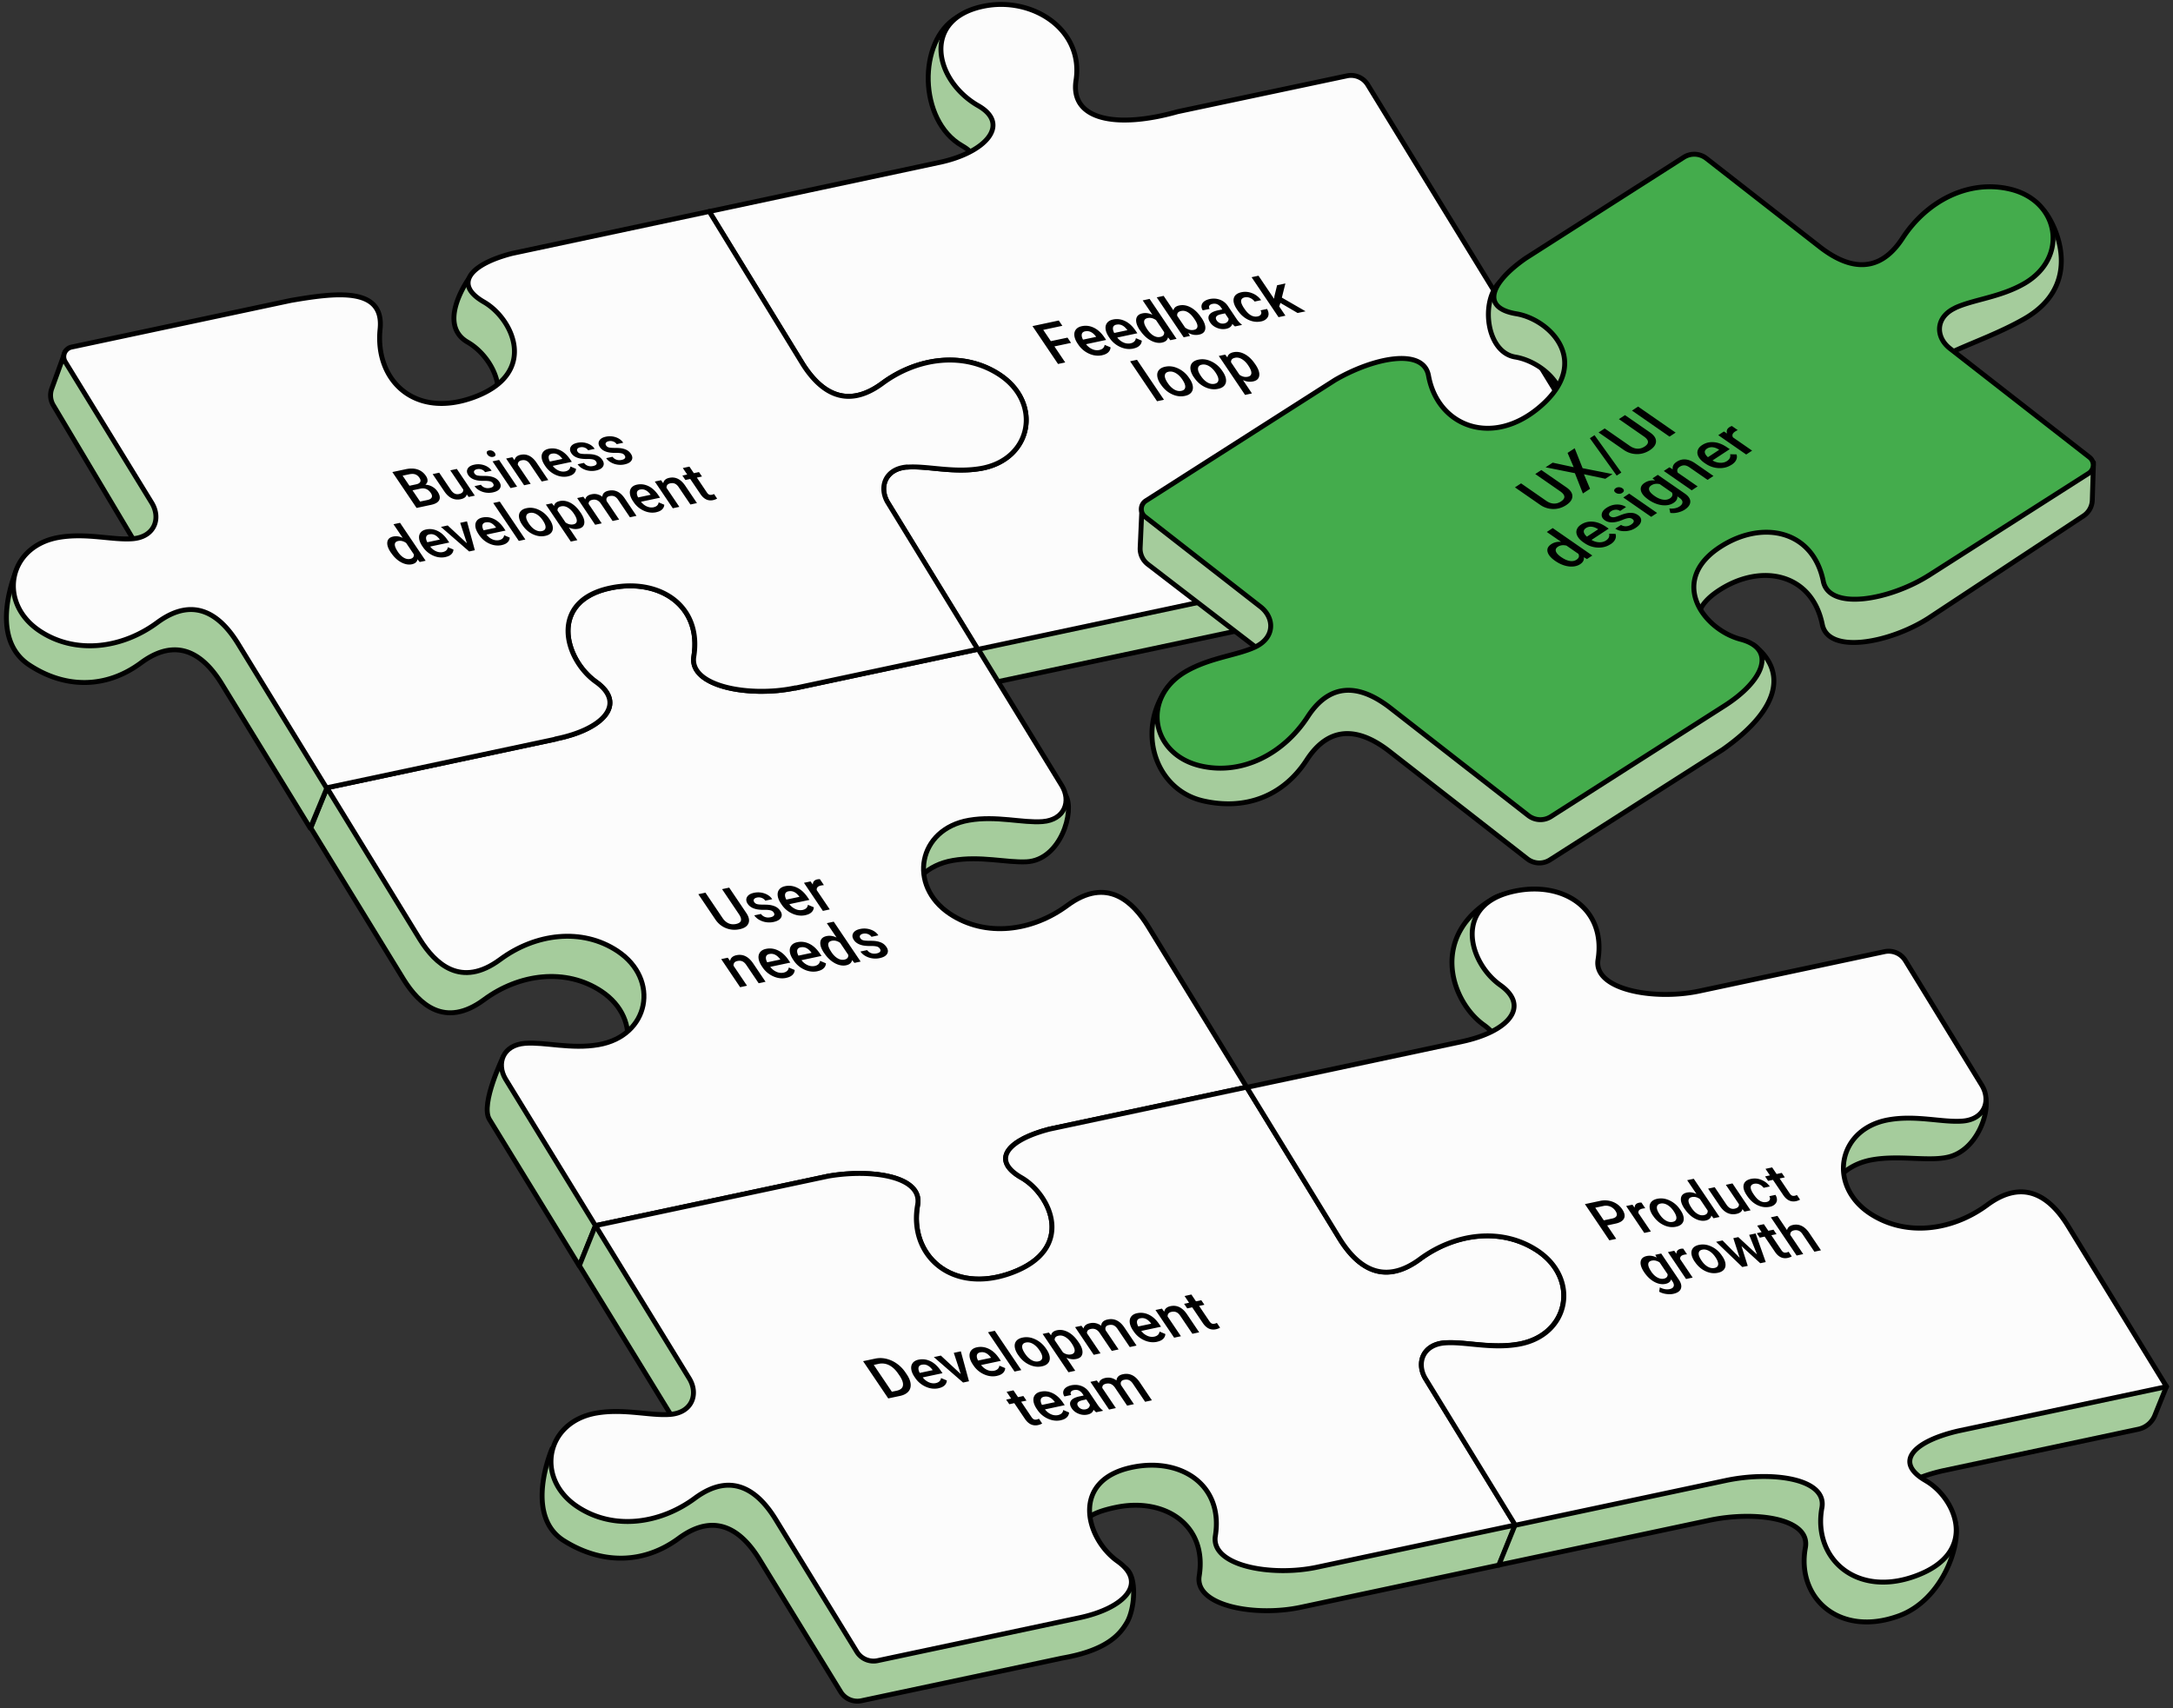 <svg xmlns="http://www.w3.org/2000/svg" fill="none" viewBox="0 0 486 382"><rect x="0" y="0" width="486" height="382" fill="#333333" stroke="none"/><path fill="#a5cc9c" stroke="#000000" stroke-linecap="round" stroke-linejoin="round" stroke-width="1.096" d="M224.839 272.379c-7.094-4.075-2.802-8.537 6.257-10.866l44.117-9.374-22.022-35.919c-3.408-5.566-9.241-11.253-18.081-4.729-7.87 5.821-18.287 7.167-26.254 1.891-9.532-6.318-7.143-18.978 4.256-20.942 6.136-1.067 11.969.521 16.456.303 7.676-.376 10.878-11.436 8.768-14.88l-23.162-23.659-40.916 8.695v-.036c-10.101 2.182-23.768-.279-22.689-6.997 1.843-11.46-7.737-17.572-18.505-15.377-14.019 2.838-10.538 15.934-3.359 21.04 6.9 4.899 1.576 10.635-9.059 12.757h.036l-47.548 1.916-3.626 8.974 20.785 33.906c3.432 5.493 9.216 10.963 17.947 4.511 7.871-5.821 18.288-7.179 26.255-1.892 9.531 6.318 7.142 18.979-4.257 20.943-6.136 1.067-13.181-6.706-17.656-6.354 0 0-5.178 10.586-3.141 14.03l20.118 32.803 3.626-8.974 48.568-2.122c9.786-1.661 21.039.109 19.899 6.427-2.061 11.315 7.689 20.119 20.992 15.219 14.491-5.335 8.792-17.547 2.243-21.294h-.048Z"/><path fill="#a5cc9c" stroke="#000000" stroke-linecap="round" stroke-linejoin="round" stroke-width="1.096" d="m360.706 123.226 3.626-8.974-25.648-26.945c-3.408-5.567-9.241-11.254-18.081-4.73-7.87 5.821-18.287 7.167-26.254 1.892-9.532-6.318-7.143-18.978 4.256-20.943 6.136-1.067 11.981.655 16.456.303 4.984-.388 8.646-12.405 8.646-12.405l-23.04-26.145-40.916 8.658c-13.557 3.832-24.083 1.916-22.713-6.997 1.758-11.484-13.57-28.643-23.029-23.053-8.779 5.178-8.682 23.077 1.152 28.704 7.349 4.196 1.577 10.635-9.058 12.757L154.977 56.25l20.785 33.906c3.432 5.494 9.216 10.963 17.947 4.512 7.87-5.821 18.287-7.167 26.255-1.892 9.531 6.318 7.142 18.978-4.257 20.943-6.148 1.067-11.981-.655-16.456-.304-4.948.388-6.391 4.524-4.341 7.968l20.118 32.802c48.567-10.332 97.111-20.627 145.678-30.959Z"/><path fill="#a5cc9c" stroke="#000000" stroke-linecap="round" stroke-linejoin="round" stroke-width="1.096" d="M199.268 113.466c4.475-.339 10.308 1.359 16.456.304 11.399-1.965 13.788-14.625 4.256-20.943-7.967-5.275-18.372-3.93-26.254 1.892-8.525 6.305-14.249 1.224-17.705-4.148L155.005 56.29l-50.107 5.966s-7.397 10.199-.279 14.286c6.536 3.771 12.248 15.97-2.256 21.294-13.29 4.887-22.155-3.783-20.979-15.219.995-9.665-10.174-8.1-19.972-6.427l-39.306 2.55-7.537-.068-2.94 8.099a4.345 4.345 0 0 0 .327 3.917l18.338 30.759c2.11 3.444.692 7.664-4.305 8.052-4.474.339-16.055-3.299-22.191-2.244 0 0-6.816 15.135 2.716 21.453 7.967 5.275 17.147 5.372 25.017-.461 8.829-6.524 14.662-.837 18.081 4.729l19.767 32.233 3.747-9.01s63.459-9.786 56.559-14.686c-7.179-5.105-10.647-18.19 3.359-21.039 10.768-2.195 20.349 3.916 18.505 15.376-1.067 6.718 12.588 9.168 22.714 6.997v.049l40.794-8.683-20.203-32.96c-1.916-3.396-.449-7.446 4.426-7.81h.012l-.024.024ZM319.489 309.287c4.475-.34 10.308 1.358 16.456.303 11.399-1.965 13.788-14.625 4.257-20.943-7.967-5.275-18.372-3.929-26.254 1.892-8.526 6.294-14.249 1.225-17.705-4.147l-21.016-34.283-44.044 9.374c-9.107 2.329-13.449 6.791-6.342 10.878 6.536 3.771 12.248 15.971-2.244 21.294-13.291 4.9-23.028-3.917-20.979-15.219 1.152-6.354-10.174-8.1-19.973-6.427l-48.47 2.098-3.602 8.962 20.967 34.173c2.11 3.444.692 7.664-4.305 8.052-4.474.34-16.613-2.353-22.761-1.298 0 0-6.476 14.88 2.655 20.592 8.44 5.287 17.766 5.275 25.66-.534 8.829-6.524 14.674-.825 18.081 4.729l18.147 29.592a4.386 4.386 0 0 0 4.65 1.997l44.919-9.542c9.992-1.734 12.915-5.312 14.467-7.98 1.746-3.007 2.34-10.247-.34-12.151-7.179-5.105-16.031-10.756-2.013-13.606 10.769-2.195 20.349 3.917 18.506 15.377-1.068 6.718 12.575 9.168 22.713 6.997l44.396-9.447 3.626-8.973-23.829-23.987c-1.916-3.396-.449-7.434 4.426-7.81l-.049.037Z"/><path fill="#a5cc9c" stroke="#000000" stroke-linecap="round" stroke-linejoin="round" stroke-width="1.096" d="M427.051 340.094c-7.422-4.269-2.365-8.938 7.543-11.169l43.68-9.289a5.121 5.121 0 0 0 3.662-3.08l2.608-6.464-25.648-26.945c-3.408-5.566-9.241-11.254-18.081-4.73-7.871 5.821-18.287 7.167-26.255 1.892-9.531-6.318-7.142-18.978 4.257-20.943 6.148-1.067 12.794.497 17.123-.642 6.051-1.577 8.925-9.374 8.173-13.097l-6.645-3.044-16.614-21.476-44.638 9.495c-10.102 2.086-23.538-.376-22.483-7.034 1.843-11.459-10.478-28.146-19.924-22.519-14.298 8.513-9.12 23.077-1.965 28.17 6.779 4.815 1.746 10.429-8.525 12.624l-48.155 10.247 20.785 33.906c3.432 5.494 9.216 10.963 17.948 4.512 7.87-5.821 18.287-7.179 26.254-1.892 9.532 6.318 7.143 18.978-4.256 20.943-6.137 1.067-11.982-.655-16.456-.304-4.948.389-6.391 4.524-4.342 7.968l23.756 23.829-3.638 8.973 47.004-9.992c10.125-2.171 22.786-.57 21.561 6.112-2.062 11.314 7.688 20.118 20.979 15.219 9.726-3.578 13.958-16.092 12.527-20.991-.801-2.717-8.125.921-10.271-.316l.036.037Z"/><path fill="#fcfcfc" stroke="#000000" stroke-linecap="round" stroke-linejoin="round" stroke-width="1.096" d="M228.452 263.383c-7.094-4.074-2.801-8.537 6.257-10.865l44.117-9.374-22.022-35.92c-3.407-5.566-9.24-11.253-18.081-4.729-7.87 5.833-18.287 7.179-26.254 1.892-9.532-6.318-7.143-18.978 4.256-20.943 6.137-1.067 11.982.655 16.456.303 4.984-.388 6.403-4.608 4.293-8.052l-18.687-30.499-40.916 8.695v-.036c-10.101 2.183-23.768-.279-22.689-6.997 1.844-11.46-7.749-17.572-18.505-15.377-14.018 2.838-10.538 15.935-3.359 21.04 6.9 4.899 1.576 10.635-9.059 12.757h.037L73.121 176.18l20.785 33.906c3.432 5.494 9.217 10.963 17.948 4.511 7.87-5.832 18.287-7.179 26.254-1.891 9.532 6.318 7.143 18.978-4.256 20.943-6.137 1.067-11.982-.655-16.456-.304-4.948.388-6.391 4.524-4.342 7.968l20.118 32.802 52.182-11.096c9.786-1.661 21.039.11 19.9 6.44-2.062 11.314 7.688 20.118 20.979 15.219 14.491-5.336 8.792-17.548 2.243-21.295h-.024Z"/><path fill="#fcfcfc" stroke="#000000" stroke-linecap="round" stroke-linejoin="round" stroke-width="1.096" d="M364.323 114.268c-19.47-31.765-38.951-63.53-58.422-95.307a4.385 4.385 0 0 0-4.647-1.999l-37.886 8.017c-13.558 3.832-24.084 1.916-22.713-6.997 1.758-11.484-9.859-18.796-20.628-16.601-14.018 2.838-11.084 16.638-1.237 22.264 7.349 4.196 1.577 10.636-9.058 12.758l-51.127 10.902 20.786 33.906c3.431 5.493 9.216 10.962 17.947 4.511 7.87-5.82 18.287-7.179 26.254-1.892 9.532 6.318 7.143 18.979-4.256 20.943-6.136 1.067-11.981-.655-16.456-.303-4.948.388-6.391 4.523-4.341 7.967l20.118 32.803 52.545-11.181c31.493-5.154 61.895-13.145 93.121-19.791Z"/><path fill="#fcfcfc" stroke="#000000" stroke-linecap="round" stroke-linejoin="round" stroke-width="1.096" d="M202.892 104.474c4.475-.339 10.308 1.358 16.456.303 11.399-1.964 13.788-14.624 4.256-20.942-7.967-5.275-18.372-3.93-26.254 1.891-8.525 6.306-14.249 1.225-17.705-4.147l-21.016-34.282-44.056 9.374c-9.107 2.328-13.448 6.79-6.33 10.878 6.536 3.77 12.248 15.97-2.243 21.294-13.303 4.887-22.156-3.784-20.992-15.22.995-9.664-10.174-8.1-19.972-6.426L16 77.623a2.193 2.193 0 0 0-1.413 3.291l19.344 31.527c2.11 3.444.69 7.665-4.305 8.053-4.475.339-10.308-1.359-16.456-.304-11.4 1.965-13.788 14.625-4.257 20.943 7.968 5.275 18.372 3.929 26.255-1.892 8.828-6.524 14.66-.824 18.08 4.73l19.767 32.233 51.296-10.902-.061-.037c10.635-2.122 15.959-7.846 9.059-12.757-7.179-5.105-10.647-18.202 3.359-21.04 10.768-2.195 20.349 3.917 18.505 15.377-1.067 6.718 12.588 9.168 22.714 6.997v.049l40.794-8.683-20.203-32.961c-1.916-3.395-.449-7.445 4.426-7.809h.012l-.024.036ZM323.102 300.318c4.475-.34 10.308 1.358 16.456.303 11.399-1.964 13.788-14.625 4.256-20.943-7.967-5.275-18.372-3.929-26.254 1.892-8.525 6.294-14.249 1.225-17.705-4.147l-21.015-34.282-44.045 9.374c-9.107 2.328-13.448 6.791-6.33 10.877 6.536 3.772 12.248 15.971-2.255 21.295-13.303 4.887-23.041-3.917-20.98-15.219 1.153-6.355-10.174-8.101-19.972-6.427l-52.072 11.071 20.967 34.173c2.11 3.444.691 7.664-4.293 8.052-4.475.34-10.308-1.358-16.456-.303-11.399 1.965-13.788 14.625-4.256 20.943 7.967 5.287 18.372 3.929 26.254-1.892 8.828-6.524 14.673-.824 18.081 4.73l18.147 29.591a4.384 4.384 0 0 0 4.65 1.998l44.918-9.543c10.429-2.171 15.583-7.834 8.756-12.685-7.179-5.105-10.648-18.202 3.359-21.039 10.768-2.195 20.348 3.917 18.505 15.376-1.067 6.718 12.576 9.156 22.713 6.997l44.396-9.446-20.203-32.961c-1.916-3.395-.448-7.433 4.426-7.809l-.048.024Z"/><path fill="#fcfcfc" stroke="#000000" stroke-linecap="round" stroke-linejoin="round" stroke-width="1.096" d="M430.682 331.144c-7.422-4.269-2.377-8.938 7.543-11.169l46.336-9.847-22.022-35.919c-3.408-5.566-9.241-11.254-18.081-4.73-7.871 5.821-18.287 7.167-26.255 1.892-9.531-6.318-7.142-18.978 4.257-20.943 6.148-1.067 11.981.655 16.456.304 4.984-.376 6.415-4.609 4.305-8.053l-17.08-27.845a4.384 4.384 0 0 0-4.65-1.996l-41.608 8.85c-10.102 2.086-23.538-.376-22.483-7.033 1.843-11.46-7.749-17.572-18.505-15.377-14.019 2.838-10.538 15.934-3.359 21.04 6.778 4.814 1.746 10.429-8.525 12.624l-48.156 10.247 20.786 33.906c3.431 5.493 9.216 10.963 17.947 4.511 7.87-5.821 18.287-7.167 26.254-1.892 9.532 6.318 7.143 18.979-4.256 20.943-6.136 1.067-11.981-.655-16.456-.303-4.948.388-6.391 4.523-4.341 7.967l20.118 32.803 47.003-9.992c10.126-2.171 22.786-.57 21.561 6.111-2.061 11.315 7.689 20.119 20.979 15.219 14.492-5.335 8.792-17.547 2.256-21.294l-.024-.024Z"/><path fill="#000000" d="m93.176 113.614-5.426-8.039 3.013-.642c.99-.211 1.876-.19 2.634.063.759.253 1.391.737 1.876 1.464.252.369.358.727.347 1.065-.01.337-.179.632-.495.885a3.285 3.285 0 0 1 1.549.432 3.52 3.52 0 0 1 1.18 1.085c.506.758.632 1.39.38 1.907-.254.516-.875.885-1.866 1.085l-3.203.685.011.01Zm-1.612-4.973 1.496-.316c.474-.105.78-.274.917-.537s.084-.558-.158-.917c-.264-.4-.59-.653-.949-.779-.358-.127-.81-.127-1.338-.021l-1.485.316 1.528 2.254h-.011Zm.695 1.022 1.697 2.508 1.696-.358c.474-.106.78-.295.906-.569.126-.274.053-.601-.21-.991-.56-.832-1.318-1.159-2.266-.979l-1.823.389ZM104.394 110.564c-.116.559-.569.917-1.37 1.086-.706.147-1.37.073-1.991-.222-.622-.295-1.17-.811-1.654-1.527l-2.613-3.867 1.464-.316 2.602 3.856c.517.759 1.107 1.064 1.802.917.695-.148 1.033-.485.969-1.012l-2.897-4.288 1.465-.316 4.024 5.974-1.38.295-.432-.58h.011ZM110.276 108.123a1.103 1.103 0 0 0-.695-.475c-.306-.073-.727-.115-1.296-.105a7.993 7.993 0 0 1-1.496-.095c-.948-.168-1.633-.558-2.044-1.169-.348-.516-.401-1.001-.158-1.444.242-.442.727-.748 1.464-.906a4.096 4.096 0 0 1 2.255.127c.727.253 1.264.653 1.644 1.222l-1.465.316a1.555 1.555 0 0 0-.748-.58 1.745 1.745 0 0 0-1.011-.084c-.327.063-.538.19-.654.369-.116.179-.094.379.064.611.137.211.337.348.611.421.274.074.727.106 1.38.106.653 0 1.201.031 1.633.126.432.095.811.232 1.117.422a2.6 2.6 0 0 1 .79.769c.358.537.411 1.022.147 1.464-.263.443-.79.738-1.58.906a4.373 4.373 0 0 1-1.612.043 4.19 4.19 0 0 1-1.464-.517 3.123 3.123 0 0 1-1.022-.927l1.422-.305c.232.316.527.526.885.653.358.126.737.137 1.138.052.4-.084.632-.21.748-.389.116-.179.095-.38-.053-.59v-.021ZM109.012 101.647c-.137-.211-.179-.39-.137-.559.042-.168.211-.274.474-.337.264-.063.516-.031.759.074.242.105.421.263.558.464.137.2.179.389.127.547-.053.158-.211.274-.485.338a1.13 1.13 0 0 1-.748-.074 1.27 1.27 0 0 1-.559-.464l.011.011Zm6.638 7.196-1.465.316-4.025-5.974 1.465-.316 4.025 5.974ZM114.576 102.237l.505.684c.127-.632.58-1.043 1.359-1.201 1.359-.284 2.529.274 3.519 1.697l2.666 3.951-1.465.316-2.612-3.867c-.253-.379-.538-.643-.833-.78-.295-.137-.653-.168-1.064-.084-.59.126-.864.464-.832 1.011l2.866 4.246-1.465.317-4.025-5.974 1.381-.295v-.021ZM127.072 106.533c-.927.201-1.865.095-2.803-.326a5.38 5.38 0 0 1-2.307-1.96l-.116-.169c-.4-.6-.632-1.158-.695-1.675-.064-.516.042-.958.316-1.317.274-.358.695-.6 1.253-.716.885-.19 1.749-.074 2.592.337.843.411 1.57 1.096 2.213 2.044l.369.537-4.267.906c.379.485.821.833 1.327 1.054a2.456 2.456 0 0 0 1.486.179c.674-.147 1.053-.506 1.137-1.096l1.254.527a1.52 1.52 0 0 1-.484 1.054c-.306.295-.727.495-1.275.611v.01Zm-3.625-5.078c-.4.084-.642.285-.716.59-.074.306 0 .706.253 1.18l2.792-.59-.063-.095c-.338-.442-.696-.758-1.075-.937a1.782 1.782 0 0 0-1.191-.137v-.011ZM133.327 103.232c-.158-.242-.39-.4-.695-.474-.306-.074-.727-.116-1.296-.106a8.086 8.086 0 0 1-1.496-.094c-.949-.169-1.633-.559-2.044-1.17-.348-.516-.401-1.001-.158-1.443.242-.443.727-.748 1.464-.906a4.092 4.092 0 0 1 2.255.126c.727.253 1.264.653 1.643 1.222l-1.464.316a1.552 1.552 0 0 0-.748-.579 1.74 1.74 0 0 0-1.012-.084c-.326.063-.537.189-.653.368-.116.179-.095.38.063.611.137.211.337.348.611.422.274.074.727.105 1.381.105.653 0 1.201.032 1.633.127.432.094.811.231 1.116.421.306.19.569.443.791.769.358.537.411 1.022.147 1.465-.263.442-.79.737-1.58.906a4.373 4.373 0 0 1-1.612.042 4.187 4.187 0 0 1-1.465-.516 3.125 3.125 0 0 1-1.022-.928l1.423-.305c.231.316.526.527.885.653.358.127.737.137 1.138.053.4-.084.632-.211.748-.39.116-.179.094-.379-.053-.59v-.021ZM139.714 101.865a1.097 1.097 0 0 0-.696-.474c-.305-.074-.727-.116-1.296-.106a7.993 7.993 0 0 1-1.496-.095c-.948-.168-1.633-.558-2.044-1.169-.347-.516-.4-1.001-.158-1.444.243-.442.727-.748 1.465-.906a4.088 4.088 0 0 1 2.254.127c.727.253 1.265.653 1.644 1.222l-1.464.316a1.557 1.557 0 0 0-.748-.58 1.745 1.745 0 0 0-1.012-.084c-.327.064-.537.19-.653.37-.116.178-.095.378.063.61.137.21.337.348.611.422.274.073.727.105 1.38.105.654 0 1.201.032 1.633.126.432.095.812.232 1.117.422.306.19.569.442.79.769.359.537.411 1.022.148 1.464-.263.443-.79.738-1.58.907a4.395 4.395 0 0 1-1.612.042 4.188 4.188 0 0 1-1.465-.517 3.102 3.102 0 0 1-1.022-.927l1.422-.305c.232.316.527.527.885.653.359.126.738.137 1.138.053.401-.085.632-.211.748-.39.116-.179.095-.379-.052-.59v-.021ZM87.418 123.588c-.621-.916-.885-1.706-.79-2.36.095-.653.527-1.064 1.317-1.232.696-.148 1.402-.043 2.128.305l-2.065-3.055 1.465-.316 5.72 8.481-1.327.285-.484-.601c-.116.579-.538.948-1.265 1.106-.727.158-1.57.011-2.423-.453-.853-.463-1.601-1.18-2.255-2.149l-.02-.011Zm1.55-.2c.41.611.853 1.054 1.337 1.338.485.285.959.38 1.433.274.6-.126.875-.463.822-1.011l-1.717-2.55c-.59-.421-1.191-.569-1.791-.442-.475.105-.728.347-.749.748-.02.4.2.948.664 1.633v.01ZM99.658 124.58c-.927.2-1.865.095-2.803-.326a5.387 5.387 0 0 1-2.307-1.96l-.116-.169c-.4-.6-.632-1.159-.695-1.675-.064-.516.042-.959.316-1.317.273-.358.695-.6 1.253-.716.885-.19 1.75-.074 2.592.337.843.411 1.57 1.096 2.213 2.044l.368.537-4.266.906c.379.485.821.833 1.327 1.054.506.221 1 .274 1.485.179.675-.148 1.054-.506 1.138-1.096l1.254.527a1.52 1.52 0 0 1-.484 1.054c-.306.295-.727.495-1.275.611v.01Zm-3.625-5.078c-.4.084-.642.284-.716.59-.074.305 0 .706.253 1.18l2.792-.59-.063-.095c-.338-.442-.696-.758-1.075-.938a1.793 1.793 0 0 0-1.19-.137v-.01ZM104.422 121.49l-1.496-4.562 1.518-.326 1.759 6.458-1.275.274-6.31-5.489 1.516-.327 4.278 3.972h.01ZM112.248 121.908c-.928.201-1.865.095-2.803-.326a5.374 5.374 0 0 1-2.307-1.96l-.116-.169c-.401-.6-.632-1.158-.696-1.675-.063-.516.043-.958.316-1.317.274-.358.696-.6 1.254-.716.885-.19 1.749-.074 2.592.337.843.411 1.57 1.096 2.213 2.044l.368.537-4.267.906c.38.485.822.833 1.328 1.054a2.453 2.453 0 0 0 1.485.179c.675-.147 1.054-.506 1.138-1.096l1.254.527a1.517 1.517 0 0 1-.485 1.054c-.305.295-.727.495-1.274.611v.01Zm-3.625-5.078c-.4.084-.642.285-.716.59-.074.306 0 .706.253 1.18l2.792-.59-.064-.095c-.337-.442-.695-.758-1.074-.937-.38-.18-.78-.232-1.191-.137v-.011ZM117.498 120.661l-1.465.316-5.721-8.481 1.465-.316 5.721 8.481ZM116.768 117.341c-.39-.59-.622-1.138-.685-1.665-.063-.526.053-.958.337-1.306.285-.348.727-.59 1.328-.716.885-.19 1.77-.085 2.676.326a5.668 5.668 0 0 1 2.286 1.876l.222.316c.4.59.632 1.138.695 1.654.063.516-.042.948-.337 1.306-.295.358-.738.59-1.338.717-.917.2-1.844.073-2.782-.369-.937-.443-1.717-1.138-2.339-2.065l-.042-.063-.021-.011Zm1.549-.2c.411.611.874 1.064 1.391 1.359.516.295 1.011.379 1.506.274.495-.105.759-.369.801-.78.042-.411-.169-.958-.632-1.643-.411-.601-.875-1.054-1.391-1.349-.516-.295-1.022-.39-1.517-.284-.495.105-.738.358-.79.769-.053.411.158.959.632 1.654ZM129.876 114.675c.621.927.895 1.707.801 2.36-.095.653-.517 1.053-1.296 1.222-.717.148-1.433.063-2.16-.284l1.907 2.834-1.465.316-5.573-8.271 1.348-.284.475.59c.105-.569.537-.938 1.274-1.096.801-.169 1.602-.032 2.424.411.821.442 1.548 1.148 2.202 2.118l.052.084h.011Zm-1.538.189c-.401-.6-.854-1.043-1.349-1.338-.495-.295-.98-.389-1.464-.284-.601.126-.875.442-.833.959l1.791 2.644c.58.411 1.17.548 1.77.422.464-.095.717-.348.748-.748.032-.401-.189-.949-.663-1.655ZM130.445 111.073l.464.611c.126-.59.59-.969 1.39-1.138.875-.189 1.676 0 2.413.538.063-.717.527-1.159 1.391-1.338.716-.158 1.38-.085 1.981.2.6.284 1.137.79 1.622 1.496l2.645 3.93-1.465.316-2.623-3.888c-.253-.379-.538-.642-.833-.779-.295-.137-.663-.158-1.074-.074-.337.074-.548.211-.654.421-.105.211-.105.453 0 .738l2.771 4.098-1.464.316-2.655-3.93c-.495-.695-1.127-.969-1.886-.8-.59.126-.853.432-.811.927l2.918 4.33-1.464.316-4.025-5.974 1.38-.295-.021-.021ZM146.806 114.557c-.927.2-1.865.095-2.802-.327a5.375 5.375 0 0 1-2.308-1.96l-.116-.168c-.4-.601-.632-1.159-.695-1.675-.063-.517.042-.959.316-1.317s.695-.601 1.254-.717c.885-.189 1.749-.073 2.592.337.843.411 1.569 1.096 2.212 2.044l.369.538-4.267.906c.379.484.822.832 1.327 1.053a2.456 2.456 0 0 0 1.486.18c.674-.148 1.054-.506 1.138-1.096l1.254.527c-.021.41-.179.758-.485 1.053-.306.295-.727.495-1.275.611v.011Zm-3.624-5.079c-.401.085-.643.285-.717.59-.073.306 0 .706.253 1.181l2.792-.591-.063-.094c-.337-.443-.695-.759-1.075-.938a1.786 1.786 0 0 0-1.19-.137v-.011ZM147.829 107.385l.506.685c.127-.632.58-1.043 1.359-1.201 1.359-.285 2.529.274 3.519 1.696l2.666 3.951-1.465.316-2.613-3.867c-.252-.379-.537-.642-.832-.779-.295-.137-.653-.169-1.064-.085-.59.127-.864.464-.832 1.012l2.865 4.246-1.464.316-4.025-5.974 1.38-.295v-.021ZM154.201 104.37l.98 1.454 1.149-.242.674.99-1.148.242 2.244 3.33c.158.231.316.379.484.463.169.084.38.095.633.042a1.83 1.83 0 0 0 .474-.168l.695 1.032a3.185 3.185 0 0 1-.885.337c-1.127.243-2.076-.21-2.845-1.348l-2.286-3.382-1.075.232-.674-.991 1.075-.232-.98-1.454 1.464-.316.021.011ZM359.45 274.067l2.027 3.003-1.539.329-5.465-8.097 3.385-.722a4.938 4.938 0 0 1 2.834.202c.902.35 1.613.912 2.133 1.687s.668 1.475.392 2.038c-.276.562-.923.955-1.942 1.167l-1.836.393h.011Zm-.764-1.136 1.846-.393c.552-.116.881-.318 1.019-.615.138-.297.043-.669-.255-1.114a2.561 2.561 0 0 0-1.146-.956 2.491 2.491 0 0 0-1.475-.148l-1.889.403 1.91 2.823h-.01ZM367.972 270.227c-.212.01-.424.042-.637.085-.679.148-.976.477-.891.997l2.78 4.118-1.475.318-4.054-6.017 1.412-.297.488.668c0-.594.318-.965.955-1.103.212-.043.403-.053.573-.032l.849 1.273v-.01ZM369.648 271.83c-.393-.595-.626-1.147-.69-1.677-.063-.531.053-.966.34-1.316.286-.35.732-.594 1.337-.722.892-.191 1.783-.085 2.696.329a5.732 5.732 0 0 1 2.303 1.889l.222.319c.404.594.637 1.146.701 1.666.064.52-.043.955-.34 1.316-.297.36-.743.594-1.348.721-.923.202-1.857.075-2.801-.371-.945-.446-1.73-1.146-2.356-2.08l-.043-.064-.021-.01Zm1.56-.202c.414.615.881 1.072 1.401 1.369.52.297 1.019.382 1.518.276.498-.106.764-.372.806-.785.043-.414-.17-.966-.637-1.656-.413-.605-.88-1.061-1.4-1.358-.52-.298-1.03-.393-1.529-.287-.498.106-.743.361-.796.775-.053.414.16.965.637 1.666ZM376.748 270.34c-.626-.923-.891-1.719-.795-2.377.095-.658.53-1.072 1.326-1.242.701-.149 1.412-.042 2.144.308l-2.08-3.078 1.475-.318 5.763 8.543-1.338.286-.488-.605c-.117.584-.541.956-1.273 1.115-.733.159-1.582.01-2.441-.457-.86-.467-1.613-1.188-2.271-2.165l-.022-.01Zm1.561-.202c.413.616.859 1.061 1.347 1.348.489.287.966.382 1.444.276.605-.127.88-.467.827-1.019l-1.729-2.568c-.595-.425-1.2-.573-1.805-.446-.477.106-.732.35-.753.754-.021.403.202.955.669 1.645v.01ZM389.711 270.403c-.117.562-.573.923-1.38 1.093-.711.148-1.379.074-2.006-.223-.626-.297-1.178-.817-1.666-1.539l-2.632-3.895 1.475-.318 2.622 3.884c.52.764 1.114 1.072 1.814.923.701-.148 1.041-.488.977-1.018l-2.919-4.32 1.476-.318 4.054 6.017-1.391.297-.435-.583h.011ZM395.088 268.827c.372-.074.605-.244.722-.488.117-.244.074-.52-.106-.807l1.39-.297c.233.382.339.754.329 1.125-.011.372-.17.701-.456.977-.287.276-.658.467-1.136.562-.923.191-1.836.074-2.738-.35-.902-.425-1.687-1.125-2.335-2.091l-.095-.138c-.616-.912-.849-1.708-.679-2.366.169-.658.711-1.093 1.634-1.295a3.851 3.851 0 0 1 2.335.223c.774.318 1.4.806 1.878 1.475l-1.39.297a2.318 2.318 0 0 0-.955-.764 1.89 1.89 0 0 0-1.147-.138c-.477.106-.742.34-.785.711-.042.371.149.881.573 1.528l.149.212c.435.648.902 1.115 1.369 1.38.467.265.955.35 1.443.244ZM396.357 261.104l.987 1.465 1.157-.244.679.997-1.156.244 2.26 3.354c.159.233.318.382.488.467.17.085.382.095.637.042.17-.031.329-.095.478-.169l.7 1.04a3.227 3.227 0 0 1-.891.339c-1.136.244-2.091-.212-2.866-1.358l-2.303-3.407-1.082.234-.679-.998 1.082-.233-.987-1.465 1.475-.318.021.01ZM367.726 284.543c-.626-.933-.891-1.729-.785-2.387.106-.658.552-1.072 1.348-1.242.753-.159 1.496-.042 2.249.34l-.339-.616 1.337-.286 3.937 5.836c.531.786.679 1.465.457 2.038-.223.573-.796.955-1.709 1.146-.478.106-1.019.106-1.603.021a4.525 4.525 0 0 1-1.538-.498l.148-.966c.786.393 1.518.52 2.176.382.488-.106.796-.308.912-.616.117-.307.022-.689-.297-1.156l-.276-.404c-.138.52-.552.86-1.263 1.009-.774.159-1.591.021-2.451-.436-.86-.456-1.634-1.178-2.303-2.165Zm1.549-.191c.404.605.86 1.051 1.369 1.338.51.286.998.382 1.476.286.594-.127.88-.456.849-.987l-1.783-2.642c-.584-.393-1.178-.531-1.773-.404-.488.107-.742.361-.774.765-.032.403.18.955.647 1.644h-.011ZM377.316 280.531a4.486 4.486 0 0 0-.637.085c-.679.149-.976.478-.891.998l2.78 4.117-1.475.319-4.054-6.017 1.412-.298.488.669c0-.594.318-.966.955-1.104.212-.042.403-.053.573-.032l.849 1.274v-.011ZM378.996 282.134c-.393-.594-.626-1.146-.69-1.677-.064-.53.053-.965.34-1.315.286-.351.732-.595 1.337-.722.891-.191 1.783-.085 2.695.329a5.71 5.71 0 0 1 2.303 1.889l.223.318c.403.595.637 1.146.701 1.666.063.52-.043.956-.34 1.316-.297.361-.743.595-1.348.722-.923.202-1.857.074-2.802-.371-.944-.446-1.729-1.147-2.356-2.08l-.042-.064-.021-.011Zm1.56-.201c.414.615.881 1.071 1.401 1.369.52.297 1.018.382 1.517.276.499-.107.764-.372.807-.786.042-.414-.17-.966-.637-1.655-.414-.605-.881-1.062-1.401-1.359-.52-.297-1.029-.392-1.528-.286-.499.106-.743.361-.796.774-.053.414.159.966.637 1.667ZM392.96 280.547l-1.751-4.372 1.444-.308 2.26 6.4-1.22.254-4.203-3.831 1.401 4.426-1.22.254-5.859-5.635 1.444-.308 3.831 3.884-1.422-4.393 1.114-.234 4.171 3.863h.01ZM394.502 273.8l.987 1.464 1.157-.244.679.998-1.157.244 2.261 3.353c.159.234.318.382.488.467.17.085.382.096.637.043.169-.032.329-.096.477-.17l.701 1.04a3.268 3.268 0 0 1-.892.34c-1.135.244-2.091-.213-2.865-1.359l-2.303-3.406-1.083.233-.679-.998 1.083-.233-.987-1.465 1.475-.318.021.011ZM399.681 275.121c.138-.615.573-.997 1.316-1.157 1.401-.297 2.611.287 3.619 1.741l2.653 3.927-1.475.318-2.621-3.884c-.276-.414-.573-.69-.892-.817a1.708 1.708 0 0 0-1.04-.075c-.594.128-.87.457-.838 1.008l2.897 4.299-1.475.318-5.763-8.543 1.476-.318 2.143 3.183ZM239.553 76.686l-3.729.788 2.42 3.585-1.61.344-5.716-8.47 5.883-1.253.799 1.187-4.273.91 1.698 2.52 3.729-.788.788 1.177h.011ZM246.526 79.446c-.977.21-1.964.1-2.952-.344a5.668 5.668 0 0 1-2.431-2.065l-.122-.177c-.422-.633-.666-1.221-.733-1.765-.066-.544.045-1.01.333-1.388.289-.377.733-.632 1.321-.754.932-.2 1.843-.078 2.731.355.888.433 1.653 1.154 2.33 2.153l.389.566-4.495.955c.399.51.865.877 1.398 1.11a2.586 2.586 0 0 0 1.565.189c.711-.156 1.11-.533 1.199-1.155l1.321.555c-.022.433-.189.8-.511 1.11-.322.31-.766.522-1.343.644v.011Zm-3.818-5.35c-.422.089-.677.3-.755.621-.078.322 0 .744.267 1.244l2.941-.622-.067-.1c-.355-.466-.732-.799-1.132-.988a1.882 1.882 0 0 0-1.254-.144v-.011ZM253.511 77.954c-.977.21-1.965.1-2.953-.344a5.668 5.668 0 0 1-2.431-2.065l-.122-.177c-.422-.633-.666-1.221-.732-1.765-.067-.544.044-1.01.333-1.388.288-.377.732-.632 1.32-.755.933-.2 1.843-.077 2.731.356.888.433 1.654 1.154 2.331 2.153l.388.566-4.495.955c.4.51.866.877 1.399 1.11a2.584 2.584 0 0 0 1.565.188c.71-.155 1.11-.532 1.198-1.154l1.321.555c-.022.433-.188.8-.51 1.11-.322.31-.766.522-1.343.644v.01Zm-3.819-5.35c-.421.089-.677.3-.754.621-.078.322 0 .744.266 1.244l2.941-.622-.066-.1c-.355-.466-.733-.8-1.132-.988a1.886 1.886 0 0 0-1.255-.144v-.011ZM254.95 73.867c-.655-.966-.932-1.799-.833-2.487.1-.688.555-1.12 1.388-1.298.733-.156 1.476-.045 2.242.321l-2.175-3.219 1.542-.332 6.027 8.935-1.398.3-.511-.633c-.122.61-.566.999-1.332 1.165-.766.167-1.653.011-2.553-.477-.899-.489-1.687-1.243-2.375-2.264l-.022-.011Zm1.632-.211c.432.643.899 1.11 1.409 1.41.511.299 1.01.399 1.51.288.632-.133.921-.489.866-1.066l-1.81-2.686c-.621-.444-1.254-.6-1.887-.466-.499.111-.765.366-.788.788-.022.422.211.999.7 1.72v.012ZM268.712 71.067c.655.977.943 1.809.854 2.486-.088.677-.544 1.11-1.387 1.288-.844.177-1.61.044-2.42-.4l.378.7-1.399.299-6.027-8.935 1.543-.333 2.186 3.24c.122-.576.555-.943 1.31-1.098.844-.177 1.687-.033 2.553.433.866.466 1.643 1.21 2.331 2.242l.055.078h.023Zm-1.632.21c-.455-.676-.932-1.165-1.432-1.453-.499-.289-.988-.378-1.487-.267-.666.144-.966.51-.866 1.1l1.754 2.596c.644.489 1.298.655 1.975.522.489-.1.744-.344.789-.733.044-.388-.156-.91-.6-1.576l-.122-.177-.011-.011ZM276.196 72.995a4.147 4.147 0 0 1-.577-.555c-.178.577-.622.932-1.332 1.088a3.428 3.428 0 0 1-2.054-.178c-.677-.266-1.198-.666-1.554-1.199-.455-.665-.521-1.243-.222-1.72.3-.477.966-.821 1.976-1.032l.944-.2-.278-.41a2.119 2.119 0 0 0-.821-.722c-.322-.156-.7-.189-1.11-.1-.355.078-.588.222-.699.422-.111.2-.089.433.077.688l-1.543.333c-.233-.344-.322-.7-.277-1.043.044-.345.233-.666.544-.922.311-.255.743-.444 1.265-.566.81-.166 1.576-.122 2.298.144a3.683 3.683 0 0 1 1.787 1.41l1.909 2.842c.377.566.777.998 1.176 1.298l.067.1-1.576.333v-.011Zm-2.387-.655c.311-.067.544-.189.722-.388a.915.915 0 0 0 .244-.677l-.799-1.188-.832.177c-.578.123-.944.3-1.11.544-.167.245-.134.533.088.866.178.267.433.466.733.588.3.123.622.145.954.078ZM281.278 70.764c.388-.078.633-.255.755-.51.122-.256.077-.545-.111-.844l1.454-.311c.244.4.355.788.344 1.176-.011.389-.178.733-.477 1.021-.3.29-.689.489-1.188.589-.966.2-1.92.078-2.864-.367-.943-.443-1.765-1.176-2.442-2.186l-.1-.144c-.643-.955-.887-1.787-.71-2.476.178-.688.744-1.143 1.709-1.354.822-.177 1.632-.1 2.442.233a4.423 4.423 0 0 1 1.965 1.543l-1.454.311a2.423 2.423 0 0 0-.999-.8c-.4-.177-.81-.221-1.199-.144-.499.111-.777.356-.821.744-.045.389.155.921.599 1.599l.156.222c.455.677.943 1.165 1.431 1.442.489.278.999.367 1.51.256ZM286.36 67.758l-.256.788 1.388 2.053-1.543.333-6.027-8.935 1.543-.333 3.474 5.15.111-.655.577-2.364 1.854-.4-.788 3.164 5.305 3.063-1.787.378-3.862-2.264.011.022ZM260.324 89.404l-1.543.333-6.027-8.935 1.543-.333 6.027 8.935ZM259.556 85.903c-.411-.622-.655-1.2-.722-1.754-.067-.555.056-1.01.355-1.376.3-.367.766-.622 1.399-.755.932-.2 1.865-.089 2.819.344a5.978 5.978 0 0 1 2.409 1.976l.233.333c.422.621.666 1.198.732 1.742.067.544-.044 1-.355 1.377s-.777.621-1.409.754c-.966.211-1.943.078-2.931-.388s-1.809-1.199-2.464-2.176l-.044-.066-.022-.011Zm1.631-.211c.433.644.921 1.12 1.465 1.432.544.31 1.066.4 1.588.288.521-.11.799-.388.843-.821.045-.433-.177-1.01-.666-1.732-.433-.632-.921-1.11-1.465-1.42-.544-.311-1.077-.411-1.598-.3-.522.11-.777.377-.833.81-.055.433.167 1.01.666 1.743ZM266.974 84.325c-.411-.622-.655-1.2-.722-1.754-.067-.555.056-1.01.355-1.376.3-.367.766-.622 1.399-.755.932-.2 1.865-.09 2.819.344a5.978 5.978 0 0 1 2.409 1.975l.233.334c.422.621.666 1.198.732 1.742.067.544-.044 1-.355 1.377s-.777.621-1.409.754c-.966.211-1.943.078-2.931-.388s-1.809-1.199-2.464-2.176l-.044-.066-.022-.011Zm1.631-.211c.433.643.921 1.12 1.465 1.431.544.311 1.066.4 1.588.29.521-.112.799-.39.843-.822.045-.433-.177-1.01-.666-1.732-.433-.633-.921-1.11-1.465-1.42-.544-.311-1.077-.411-1.598-.3-.522.11-.777.377-.833.81-.055.433.167 1.01.666 1.743ZM280.792 81.53c.655.976.944 1.797.844 2.486-.1.688-.544 1.11-1.365 1.287-.755.156-1.51.067-2.276-.3l2.009 2.986-1.543.333-5.871-8.713 1.421-.3.499.622c.111-.6.566-.988 1.343-1.154.844-.178 1.687-.034 2.553.433.866.466 1.632 1.21 2.32 2.23l.055.09h.011Zm-1.62.2c-.422-.634-.899-1.1-1.421-1.41-.522-.311-1.032-.411-1.543-.3-.632.133-.921.466-.877 1.01l1.887 2.786c.611.433 1.232.577 1.865.444.488-.1.755-.367.788-.788.033-.422-.2-1-.699-1.743Z"/><path fill="#a5cc9c" stroke="#000000" stroke-linecap="round" stroke-linejoin="round" stroke-width="1.096" d="M437.052 78.525c4.074-1.892 10.259-4.111 15.668-7.204 13.436-7.676 7.142-20.954 4.511-24.095-6.136-7.337-26.631 7.47-31.954 15.692-5.894 9.083-13.206 6.027-18.336 2.098l-28-21.829-37.957 24.242c-1.528 1.067-4.487-5.372-5.554-4.33-4.365 4.257-3.043 15.668 3.444 16.748 7.446 1.224 17.075 10.659 5.372 20.736-10.732 9.253-22.943 4.414-24.993-6.888-1.152-6.354-12.369-4.014-20.955.995l-42.886 18.614-.409 9.214a4.388 4.388 0 0 0 1.709 3.672l25.046 19.25c3.08 2.498 3.165 6.864-1.31 8.949-4.075 1.892-14.37-6.415-18.445-1.697-8.295 9.58-4.099 23.841 7.046 26.411 9.313 2.147 17.838-.885 23.186-9.107 5.857-9.034 13.145-6.051 18.275-2.146l31.074 24.228a4.386 4.386 0 0 0 5.056.238l38.692-24.696c14.079-9.944 13.557-18.275 6.839-23.405-6.415 2.207-19.439-4.851-7.324-12.43 9.313-5.833 20.421-3.48 22.725 7.907 1.358 6.669 15.001 4.159 23.72-1.419l-.388.255 35.078-23.148a4.385 4.385 0 0 0 1.968-3.525l.26-8.398-32.431-15.934c-3.105-2.51-3.19-6.876 1.285-8.974l-.012-.024Z"/><path fill="#44ac4c" stroke="#000000" stroke-linecap="round" stroke-linejoin="round" stroke-width="1.096" d="M437.295 68.853c4.074-1.892 10.125-2.353 15.51-5.481 9.98-5.846 7.773-18.542-3.359-21.1-9.314-2.147-18.578 2.764-23.926 10.986-5.894 9.083-13.206 6.027-18.336 2.098l-25.556-19.934a4.384 4.384 0 0 0-5.057-.238l-35.344 22.573c-7.713 5.372-10.211 11.072-2.11 12.418 7.446 1.224 17.074 10.659 5.372 20.736-10.732 9.253-22.944 4.414-24.993-6.888-1.152-6.354-12.369-4.014-20.955.995l-42.266 26.985a2.193 2.193 0 0 0-.168 3.578L282 135.768c3.08 2.498 3.165 6.851-1.309 8.949-4.075 1.892-10.126 2.353-15.51 5.482-9.981 5.845-7.774 18.541 3.359 21.1 9.313 2.147 18.578-2.765 23.926-10.987 5.857-9.034 13.145-6.051 18.275-2.146l31.074 24.228a4.386 4.386 0 0 0 5.056.238l38.691-24.696c8.998-5.7 11.848-12.806 3.747-14.953-8.513-2.255-16.359-13.303-4.244-20.87 9.313-5.833 20.434-3.48 22.725 7.907 1.359 6.67 15.001 4.159 23.72-1.419l-.388.255 36.033-23.008a2.193 2.193 0 0 0 .168-3.578l-31.326-24.42c-3.104-2.51-3.189-6.875 1.286-8.973l.012-.024Z"/><path fill="#000000" d="m344.745 105.131 5.614 3.884c.89.621 1.327 1.282 1.309 1.994-.017.712-.47 1.362-1.369 1.952-.9.59-1.888.894-2.932.879a5.19 5.19 0 0 1-2.936-.954l-5.604-3.885 1.366-.896 5.614 3.895c.56.39 1.123.601 1.691.624.567.023 1.106-.131 1.626-.473 1.062-.696 1-1.449-.187-2.271l-5.569-3.863 1.365-.897.012.011ZM351.959 104.483l-1.366-3.192 1.593-1.038 1.771 4.453 6.682 1.322-1.604 1.05-4.782-1.017 1.369 3.258-1.604 1.05-1.785-4.541-6.56-1.316 1.593-1.038 4.693 1.009ZM362.62 105.684l-1.04.684-5.997-8.357 1.04-.685 5.997 8.358ZM363.448 92.85l5.614 3.884c.89.621 1.327 1.282 1.31 1.994-.018.711-.47 1.362-1.37 1.952-.899.59-1.888.894-2.932.879a5.193 5.193 0 0 1-2.936-.954l-5.604-3.885 1.366-.897 5.615 3.896c.559.389 1.122.601 1.69.624.567.022 1.106-.132 1.626-.474 1.062-.696 1-1.449-.187-2.27l-5.569-3.864 1.365-.896.012.01ZM374.762 96.753l-1.366.896-8.399-5.822 1.366-.896 8.399 5.822ZM347.808 125.437c-.959-.663-1.518-1.342-1.688-2.013-.17-.671.107-1.248.823-1.72.628-.413 1.355-.585 2.202-.518l-3.196-2.21 1.322-.873 8.856 6.138-1.192.79-.715-.406c.112.606-.157 1.128-.818 1.564-.661.436-1.543.615-2.559.487-1.015-.128-2.031-.545-3.035-1.239Zm1.447-.789c.639.442 1.249.708 1.831.808.581.1 1.088.002 1.511-.28.542-.354.68-.793.416-1.305l-2.659-1.842c-.74-.183-1.381-.103-1.923.251-.422.283-.576.622-.449 1.028.126.406.555.857 1.273 1.351v-.011ZM360.206 121.71c-.834.554-1.791.802-2.87.754-1.08-.047-2.081-.386-3.017-1.039l-.171-.116c-.628-.431-1.068-.892-1.331-1.382-.263-.49-.326-.965-.187-1.415.138-.45.456-.851.965-1.181.802-.531 1.694-.743 2.675-.658.981.085 1.962.48 2.955 1.164l.57.39-3.847 2.524a3.514 3.514 0 0 0 1.709.524c.589.021 1.095-.109 1.529-.392.607-.401.843-.899.697-1.516l1.435.034c.138.417.109.818-.076 1.225-.184.407-.526.765-1.014 1.083l-.022.001Zm-5.503-3.599c-.358.235-.525.52-.479.851.046.332.282.689.696 1.062l2.515-1.651-.103-.074c-.501-.303-.974-.474-1.419-.501a1.977 1.977 0 0 0-1.221.313h.011ZM365.073 116.07a1.209 1.209 0 0 0-.863-.201c-.32.046-.76.163-1.307.395a8.12 8.12 0 0 1-1.503.479c-1.004.194-1.819.07-2.459-.372-.536-.368-.775-.826-.707-1.362.068-.535.428-1.016 1.089-1.441.704-.46 1.461-.711 2.26-.731.8-.019 1.495.165 2.088.565l-1.322.872a1.6 1.6 0 0 0-.954-.274 1.9 1.9 0 0 0-1.022.305c-.292.189-.451.395-.498.619-.047.224.06.409.3.578.216.147.463.204.762.182.299-.023.749-.173 1.394-.431.646-.258 1.195-.424 1.659-.497a3.916 3.916 0 0 1 1.266-.015c.38.063.73.216 1.072.447.559.39.799.847.708 1.373-.091.526-.494 1.03-1.198 1.49a4.313 4.313 0 0 1-1.564.649 4.792 4.792 0 0 1-1.642.051 3.279 3.279 0 0 1-1.364-.514l1.279-.838c.353.22.723.317 1.122.302a2.16 2.16 0 0 0 1.13-.377c.358-.236.538-.454.586-.666.047-.213-.049-.398-.277-.556l-.035-.032ZM361.36 110.198c-.217-.147-.335-.32-.341-.498-.007-.177.097-.348.336-.513.238-.164.491-.229.769-.218.278.012.514.092.731.239.217.147.323.31.33.498.007.189-.109.349-.347.513-.238.165-.491.23-.758.218a1.321 1.321 0 0 1-.72-.239Zm9.26 4.523-1.322.872-6.242-4.327 1.322-.872 6.242 4.327ZM368.668 111.736c-.97-.674-1.529-1.352-1.677-2.035-.149-.684.129-1.261.845-1.721.672-.437 1.443-.611 2.324-.523l-.574-.478 1.192-.778 6.048 4.189c.822.569 1.223 1.176 1.214 1.82-.008.645-.419 1.227-1.232 1.769-.433.284-.947.492-1.553.638a4.574 4.574 0 0 1-1.685.097l-.215-.991c.914.087 1.675-.064 2.271-.454.433-.283.654-.602.663-.947.009-.345-.237-.68-.727-1.017l-.423-.294c.066.564-.215 1.052-.843 1.465-.694.449-1.543.625-2.558.509-1.016-.117-2.042-.533-3.069-1.238l-.001-.011Zm1.437-.777c.627.431 1.238.697 1.841.785.603.088 1.11-.009 1.544-.282.531-.353.681-.781.462-1.284l-2.75-1.905c-.728-.161-1.347-.071-1.889.283-.433.284-.587.634-.471 1.04.115.407.544.868 1.251 1.352l.012.011ZM373.362 104.506l.762.471c-.126-.673.175-1.24.879-1.7 1.225-.802 2.595-.699 4.101.321l4.119 2.852-1.322.873-4.04-2.8c-.399-.274-.771-.426-1.116-.446-.346-.02-.708.082-1.077.319-.531.353-.669.792-.427 1.316l4.439 3.074-1.322.872-6.242-4.327 1.246-.814v-.011ZM387.273 103.937c-.835.554-1.792.802-2.871.754-1.079-.048-2.081-.387-3.017-1.04l-.171-.115c-.628-.432-1.067-.893-1.33-1.383-.264-.489-.326-.965-.188-1.414.138-.45.456-.851.966-1.182.802-.53 1.693-.742 2.674-.657.981.084 1.963.48 2.955 1.164l.571.389-3.847 2.525a3.512 3.512 0 0 0 1.708.523c.59.022 1.096-.108 1.529-.392.607-.401.843-.898.698-1.515l1.434.034a1.62 1.62 0 0 1-.075 1.225c-.185.407-.526.764-1.014 1.083l-.022.001Zm-5.504-3.6c-.357.236-.524.52-.478.852.046.331.282.689.696 1.062l2.514-1.652-.103-.074c-.5-.303-.973-.473-1.419-.501a1.98 1.98 0 0 0-1.221.314l.011-.001ZM388.667 96.184a5.129 5.129 0 0 0-.588.322c-.606.401-.767.84-.482 1.319l4.268 2.958-1.322.872-6.243-4.326 1.257-.826.729.46c-.222-.58-.041-1.064.512-1.43.184-.118.37-.203.546-.254l1.312.916.011-.011Z"/><path fill="#000000" d="m198.66 312.759-5.625-8.333 2.687-.568a5.6 5.6 0 0 1 2.479.032 6.669 6.669 0 0 1 2.392 1.093 7.447 7.447 0 0 1 1.911 1.965l.284.415c.535.787.83 1.519.884 2.196.055.677-.12 1.234-.535 1.692-.415.459-1.037.776-1.856.951l-2.621.557Zm-3.244-7.503 4.052 6.006 1.037-.218c.83-.175 1.311-.546 1.431-1.114.12-.568-.109-1.3-.699-2.195l-.317-.459c-.611-.906-1.288-1.551-2.042-1.933a3.479 3.479 0 0 0-2.359-.317l-1.103.241v-.011ZM209.941 310.481c-.961.207-1.933.098-2.905-.339a5.572 5.572 0 0 1-2.391-2.031l-.121-.175c-.415-.622-.655-1.201-.72-1.736-.066-.536.043-.994.327-1.366.284-.371.721-.622 1.3-.742.917-.197 1.813-.077 2.686.349.874.426 1.628 1.136 2.294 2.119l.382.557-4.423.939c.393.503.852.863 1.376 1.092.524.23 1.038.284 1.54.186.699-.153 1.092-.524 1.18-1.136l1.299.546a1.571 1.571 0 0 1-.502 1.092c-.317.306-.754.514-1.322.634v.011Zm-3.757-5.264c-.415.087-.666.295-.742.611-.077.317 0 .732.262 1.223l2.894-.611-.066-.098c-.349-.459-.72-.787-1.113-.972a1.85 1.85 0 0 0-1.235-.142v-.011ZM214.873 307.294l-1.551-4.729 1.573-.338 1.824 6.694-1.322.284-6.542-5.69 1.573-.338 4.434 4.117h.011ZM222.992 307.715c-.961.208-1.933.098-2.905-.338a5.576 5.576 0 0 1-2.392-2.032l-.12-.174c-.415-.623-.655-1.202-.721-1.737-.065-.535.044-.994.328-1.365.284-.371.721-.623 1.3-.743.917-.196 1.813-.076 2.686.35.874.426 1.628 1.136 2.294 2.118l.382.557-4.423.94c.393.502.852.862 1.376 1.092a2.54 2.54 0 0 0 1.54.185c.699-.152 1.092-.524 1.179-1.135l1.3.546a1.577 1.577 0 0 1-.502 1.092c-.317.306-.754.513-1.322.633v.011Zm-3.757-5.264c-.415.087-.666.295-.742.612-.077.316 0 .731.262 1.223l2.894-.612-.066-.098c-.349-.459-.721-.786-1.114-.972a1.852 1.852 0 0 0-1.234-.142v-.011ZM228.421 306.424l-1.518.328-5.93-8.792 1.518-.327 5.93 8.791ZM227.665 302.979c-.404-.611-.645-1.179-.71-1.725-.066-.546.055-.994.349-1.354.295-.361.754-.612 1.376-.743.918-.197 1.835-.087 2.774.338a5.88 5.88 0 0 1 2.37 1.944l.23.328c.415.612.655 1.18.721 1.715.065.535-.044.983-.35 1.354-.306.371-.764.612-1.387.743-.95.207-1.911.076-2.883-.383-.972-.458-1.78-1.179-2.425-2.14l-.043-.066-.022-.011Zm1.605-.207c.426.633.907 1.103 1.442 1.409.535.306 1.048.393 1.562.284.513-.11.786-.383.83-.809.043-.425-.175-.993-.656-1.703-.426-.623-.906-1.092-1.441-1.398-.535-.306-1.06-.404-1.573-.295-.513.109-.764.371-.819.797-.055.426.164.994.655 1.715ZM241.258 300.218c.645.961.929 1.77.83 2.447-.098.677-.535 1.092-1.343 1.267-.743.152-1.485.065-2.239-.295l1.977 2.937-1.518.328-5.777-8.573 1.397-.295.492.612c.109-.59.557-.972 1.321-1.136.83-.175 1.66-.033 2.512.426.852.458 1.606 1.19 2.283 2.195l.054.087h.011Zm-1.594.197c-.415-.623-.885-1.081-1.398-1.387-.513-.306-1.016-.404-1.518-.295-.623.131-.907.459-.863.994l1.857 2.741c.6.426 1.212.568 1.834.437.481-.098.743-.36.776-.776.033-.415-.197-.982-.688-1.714ZM241.854 296.484l.481.634c.131-.612.611-1.005 1.441-1.18.907-.196 1.737 0 2.501.557.066-.743.546-1.201 1.442-1.387.743-.164 1.431-.087 2.053.208.623.294 1.18.819 1.682 1.55l2.741 4.074-1.518.328-2.719-4.03c-.262-.393-.557-.666-.863-.808-.306-.142-.688-.164-1.114-.077-.349.077-.568.219-.677.437-.109.218-.109.47 0 .764l2.872 4.249-1.518.327-2.752-4.073c-.513-.721-1.169-1.005-1.955-.83-.612.131-.885.448-.841.961l3.025 4.489-1.518.327-4.172-6.192 1.431-.306-.022-.022ZM258.812 300.09c-.961.208-1.933.098-2.905-.338a5.568 5.568 0 0 1-2.391-2.032l-.121-.174c-.415-.623-.655-1.202-.72-1.737-.066-.535.043-.994.327-1.365.284-.371.721-.623 1.3-.743.917-.196 1.813-.076 2.687.35.873.426 1.627 1.136 2.293 2.118l.382.557-4.423.94c.393.502.852.862 1.376 1.092a2.541 2.541 0 0 0 1.54.185c.699-.152 1.092-.524 1.18-1.135l1.299.546a1.573 1.573 0 0 1-.502 1.092c-.317.306-.754.513-1.322.633v.011Zm-3.756-5.264c-.415.087-.667.295-.743.612-.077.316 0 .731.262 1.223l2.894-.612-.065-.098c-.35-.459-.721-.786-1.114-.972a1.854 1.854 0 0 0-1.234-.142v-.011ZM259.86 292.657l.525.709c.131-.655.6-1.081 1.408-1.245 1.409-.294 2.622.284 3.648 1.759l2.763 4.095-1.518.328-2.708-4.008c-.262-.393-.557-.666-.863-.808-.306-.142-.677-.175-1.103-.088-.612.131-.896.481-.863 1.049l2.971 4.401-1.518.328-4.172-6.193 1.43-.306v-.021ZM266.466 289.534l1.016 1.507 1.19-.251.699 1.027-1.19.251 2.326 3.451c.164.24.328.393.503.481.174.087.393.098.655.043.175-.032.338-.098.491-.174l.721 1.07c-.284.164-.59.273-.917.349-1.169.252-2.152-.218-2.949-1.397l-2.37-3.506-1.114.24-.699-1.027 1.114-.24-1.016-1.507 1.518-.328.022.011ZM226.673 310.964l1.016 1.507 1.19-.251.699 1.027-1.19.251 2.326 3.451c.164.24.328.393.503.48.174.088.393.099.655.044.175-.033.338-.098.491-.175l.721 1.071a3.34 3.34 0 0 1-.917.349c-1.169.251-2.152-.218-2.949-1.398l-2.37-3.506-1.114.241-.699-1.027 1.114-.24-1.016-1.507 1.519-.328.021.011ZM237.277 317.637c-.961.208-1.933.098-2.905-.339a5.574 5.574 0 0 1-2.392-2.031l-.12-.175c-.415-.622-.655-1.201-.72-1.736-.066-.535.043-.994.327-1.365.284-.372.721-.623 1.3-.743.917-.196 1.813-.076 2.686.35.874.426 1.628 1.135 2.294 2.118l.382.557-4.423.94c.393.502.852.862 1.376 1.092a2.541 2.541 0 0 0 1.54.185c.699-.153 1.092-.524 1.179-1.136l1.3.547a1.579 1.579 0 0 1-.502 1.092c-.317.305-.754.513-1.322.633v.011Zm-3.757-5.264c-.415.087-.666.295-.742.612-.077.316 0 .731.262 1.223l2.894-.612-.066-.098c-.349-.459-.72-.786-1.114-.972a1.852 1.852 0 0 0-1.234-.142v-.011ZM245.146 315.841a4.06 4.06 0 0 1-.568-.547c-.175.568-.611.918-1.31 1.071a3.373 3.373 0 0 1-2.021-.175c-.666-.262-1.179-.655-1.529-1.18-.448-.655-.513-1.223-.218-1.692.295-.47.95-.808 1.944-1.016l.928-.197-.273-.404a2.088 2.088 0 0 0-.808-.71c-.317-.152-.688-.185-1.092-.098-.35.077-.579.219-.688.415-.11.197-.088.426.076.677l-1.518.328c-.229-.339-.317-.688-.273-1.027.044-.338.229-.655.535-.906.306-.251.732-.437 1.245-.557.797-.164 1.551-.12 2.261.142.71.262 1.3.721 1.758 1.387l1.879 2.796c.371.557.764.983 1.157 1.278l.066.098-1.551.327v-.01Zm-2.348-.645c.306-.065.535-.185.71-.382a.9.9 0 0 0 .24-.666l-.786-1.169-.819.175c-.568.12-.929.295-1.092.535-.164.24-.131.524.087.852.175.262.426.459.721.579.295.12.611.142.939.076ZM245.284 308.726l.48.634c.131-.612.612-1.005 1.442-1.18.906-.196 1.736 0 2.501.557.065-.742.546-1.201 1.442-1.387.742-.164 1.43-.087 2.053.208.622.295 1.179.819 1.682 1.551l2.741 4.073-1.518.328-2.72-4.03c-.262-.393-.557-.666-.862-.808-.306-.142-.688-.164-1.114-.077-.35.077-.568.219-.677.437-.11.219-.11.47 0 .765l2.872 4.248-1.518.328-2.752-4.074c-.514-.721-1.169-1.005-1.955-.83-.612.131-.885.448-.841.961l3.025 4.489-1.518.327-4.172-6.192 1.431-.306-.022-.022ZM163.087 198.516l3.811 5.651c.61.897.776 1.673.499 2.338-.277.664-.931 1.097-1.983 1.318-1.053.222-2.072.144-3.047-.244-.976-.387-1.762-1.03-2.383-1.95l-3.8-5.64 1.595-.343 3.812 5.651c.377.565.831.964 1.341 1.197.509.232 1.074.277 1.684.155 1.241-.266 1.451-.986.654-2.183l-3.779-5.607 1.596-.343ZM173.051 204.095a1.16 1.16 0 0 0-.732-.499c-.321-.078-.764-.122-1.363-.111a8.436 8.436 0 0 1-1.573-.1c-.997-.177-1.717-.587-2.15-1.23-.365-.542-.421-1.052-.166-1.518.255-.465.765-.786 1.54-.953a4.317 4.317 0 0 1 2.372.133c.764.266 1.329.687 1.728 1.286l-1.54.332a1.628 1.628 0 0 0-.787-.609 1.836 1.836 0 0 0-1.063-.089c-.344.067-.566.2-.687.388-.122.188-.1.399.066.643.144.221.355.365.643.443.288.077.764.111 1.451.111s1.263.033 1.718.133c.454.099.853.243 1.174.443.322.199.599.465.831.809.377.565.432 1.075.155 1.54-.277.465-.831.776-1.662.953a4.583 4.583 0 0 1-1.695.044 4.377 4.377 0 0 1-1.54-.543 3.288 3.288 0 0 1-1.075-.975l1.496-.321c.244.332.554.554.931.687.376.133.775.144 1.196.055.421-.088.665-.221.787-.41.122-.188.1-.399-.055-.62v-.022ZM180.164 204.677c-.975.21-1.961.1-2.948-.344a5.65 5.65 0 0 1-2.426-2.061l-.122-.177c-.421-.632-.665-1.219-.731-1.762-.067-.543.044-1.008.332-1.385.288-.377.731-.631 1.319-.753.93-.2 1.839-.078 2.725.354.887.432 1.651 1.153 2.327 2.15l.388.565-4.487.953c.398.51.864.875 1.396 1.108a2.575 2.575 0 0 0 1.562.188c.709-.155 1.108-.531 1.197-1.152l1.318.554a1.596 1.596 0 0 1-.509 1.108c-.322.31-.765.521-1.341.643v.011Zm-3.812-5.341c-.421.089-.676.299-.753.621-.078.321 0 .742.266 1.241l2.936-.621-.066-.1c-.355-.465-.732-.797-1.131-.986a1.88 1.88 0 0 0-1.252-.144v-.011ZM184.274 197.962a4.737 4.737 0 0 0-.665.089c-.709.155-1.019.499-.931 1.042l2.904 4.299-1.541.332-4.232-6.282 1.473-.311.51.699c0-.621.332-1.009.997-1.153.222-.044.421-.055.599-.033l.886 1.33v-.012ZM162.752 214.173l.532.72c.133-.664.61-1.096 1.43-1.263 1.429-.299 2.659.288 3.7 1.784l2.804 4.155-1.54.333-2.748-4.067c-.266-.399-.565-.676-.876-.82-.31-.144-.687-.177-1.119-.088-.62.133-.908.487-.875 1.063l3.014 4.466-1.54.332-4.233-6.282 1.451-.311v-.022ZM175.887 218.7c-.976.211-1.962.1-2.948-.343a5.65 5.65 0 0 1-2.426-2.061l-.122-.177c-.421-.632-.665-1.219-.732-1.762-.066-.543.045-1.009.333-1.385.288-.377.731-.632 1.318-.754.931-.199 1.84-.077 2.726.355.887.432 1.651 1.152 2.327 2.149l.388.565-4.488.953c.399.51.865.876 1.396 1.108a2.579 2.579 0 0 0 1.563.189c.709-.155 1.108-.532 1.196-1.153l1.319.554a1.596 1.596 0 0 1-.51 1.109c-.321.31-.764.52-1.34.642v.011Zm-3.812-5.341c-.421.089-.676.3-.754.621-.077.321 0 .742.266 1.241l2.937-.621-.067-.099c-.354-.466-.731-.798-1.13-.986a1.875 1.875 0 0 0-1.252-.144v-.012ZM182.875 217.208c-.975.211-1.961.1-2.948-.343a5.663 5.663 0 0 1-2.426-2.061l-.122-.178c-.421-.631-.665-1.219-.731-1.761-.067-.543.044-1.009.332-1.386.288-.376.731-.631 1.319-.753.93-.199 1.839-.078 2.725.355.887.432 1.651 1.152 2.327 2.149l.388.565-4.487.953c.398.51.864.876 1.396 1.108a2.583 2.583 0 0 0 1.562.189c.709-.155 1.108-.532 1.197-1.153l1.318.554a1.596 1.596 0 0 1-.509 1.108c-.322.311-.765.521-1.341.643v.011Zm-3.812-5.341c-.421.089-.676.299-.753.621-.078.321 0 .742.266 1.241l2.936-.621-.067-.099c-.354-.466-.731-.798-1.13-.987a1.887 1.887 0 0 0-1.252-.144v-.011ZM184.308 213.136c-.654-.964-.931-1.795-.831-2.482.1-.687.554-1.119 1.385-1.297.731-.155 1.474-.044 2.238.322l-2.172-3.214 1.541-.332 6.016 8.92-1.396.299-.51-.632c-.121.61-.565.997-1.329 1.164-.765.166-1.651.011-2.549-.477-.897-.487-1.684-1.241-2.371-2.26l-.022-.011Zm1.629-.211c.432.643.897 1.108 1.407 1.407.51.3 1.008.399 1.507.288.631-.133.92-.487.864-1.063l-1.806-2.682c-.62-.443-1.252-.598-1.884-.465-.498.111-.764.366-.786.787-.023.421.21.997.698 1.717v.011ZM196.793 212.18a1.16 1.16 0 0 0-.731-.498c-.322-.078-.765-.122-1.363-.111a8.441 8.441 0 0 1-1.574-.1c-.997-.177-1.717-.587-2.149-1.23-.366-.543-.421-1.052-.167-1.518.255-.465.765-.786 1.541-.953a4.304 4.304 0 0 1 2.371.133c.764.266 1.329.687 1.728 1.286l-1.54.332a1.628 1.628 0 0 0-.787-.609 1.836 1.836 0 0 0-1.063-.089c-.344.067-.565.2-.687.388-.122.188-.1.399.066.643.144.221.355.365.643.443.288.077.764.111 1.451.111s1.264.033 1.718.133c.454.099.853.243 1.174.443.322.199.599.465.831.809.377.565.433 1.074.156 1.54-.277.465-.831.775-1.663.953a4.583 4.583 0 0 1-1.695.044 4.397 4.397 0 0 1-1.54-.543 3.288 3.288 0 0 1-1.075-.975l1.496-.321c.244.332.554.554.931.687s.775.144 1.197.055c.421-.089.664-.221.786-.41.122-.188.1-.399-.055-.62v-.023Z"/></svg>